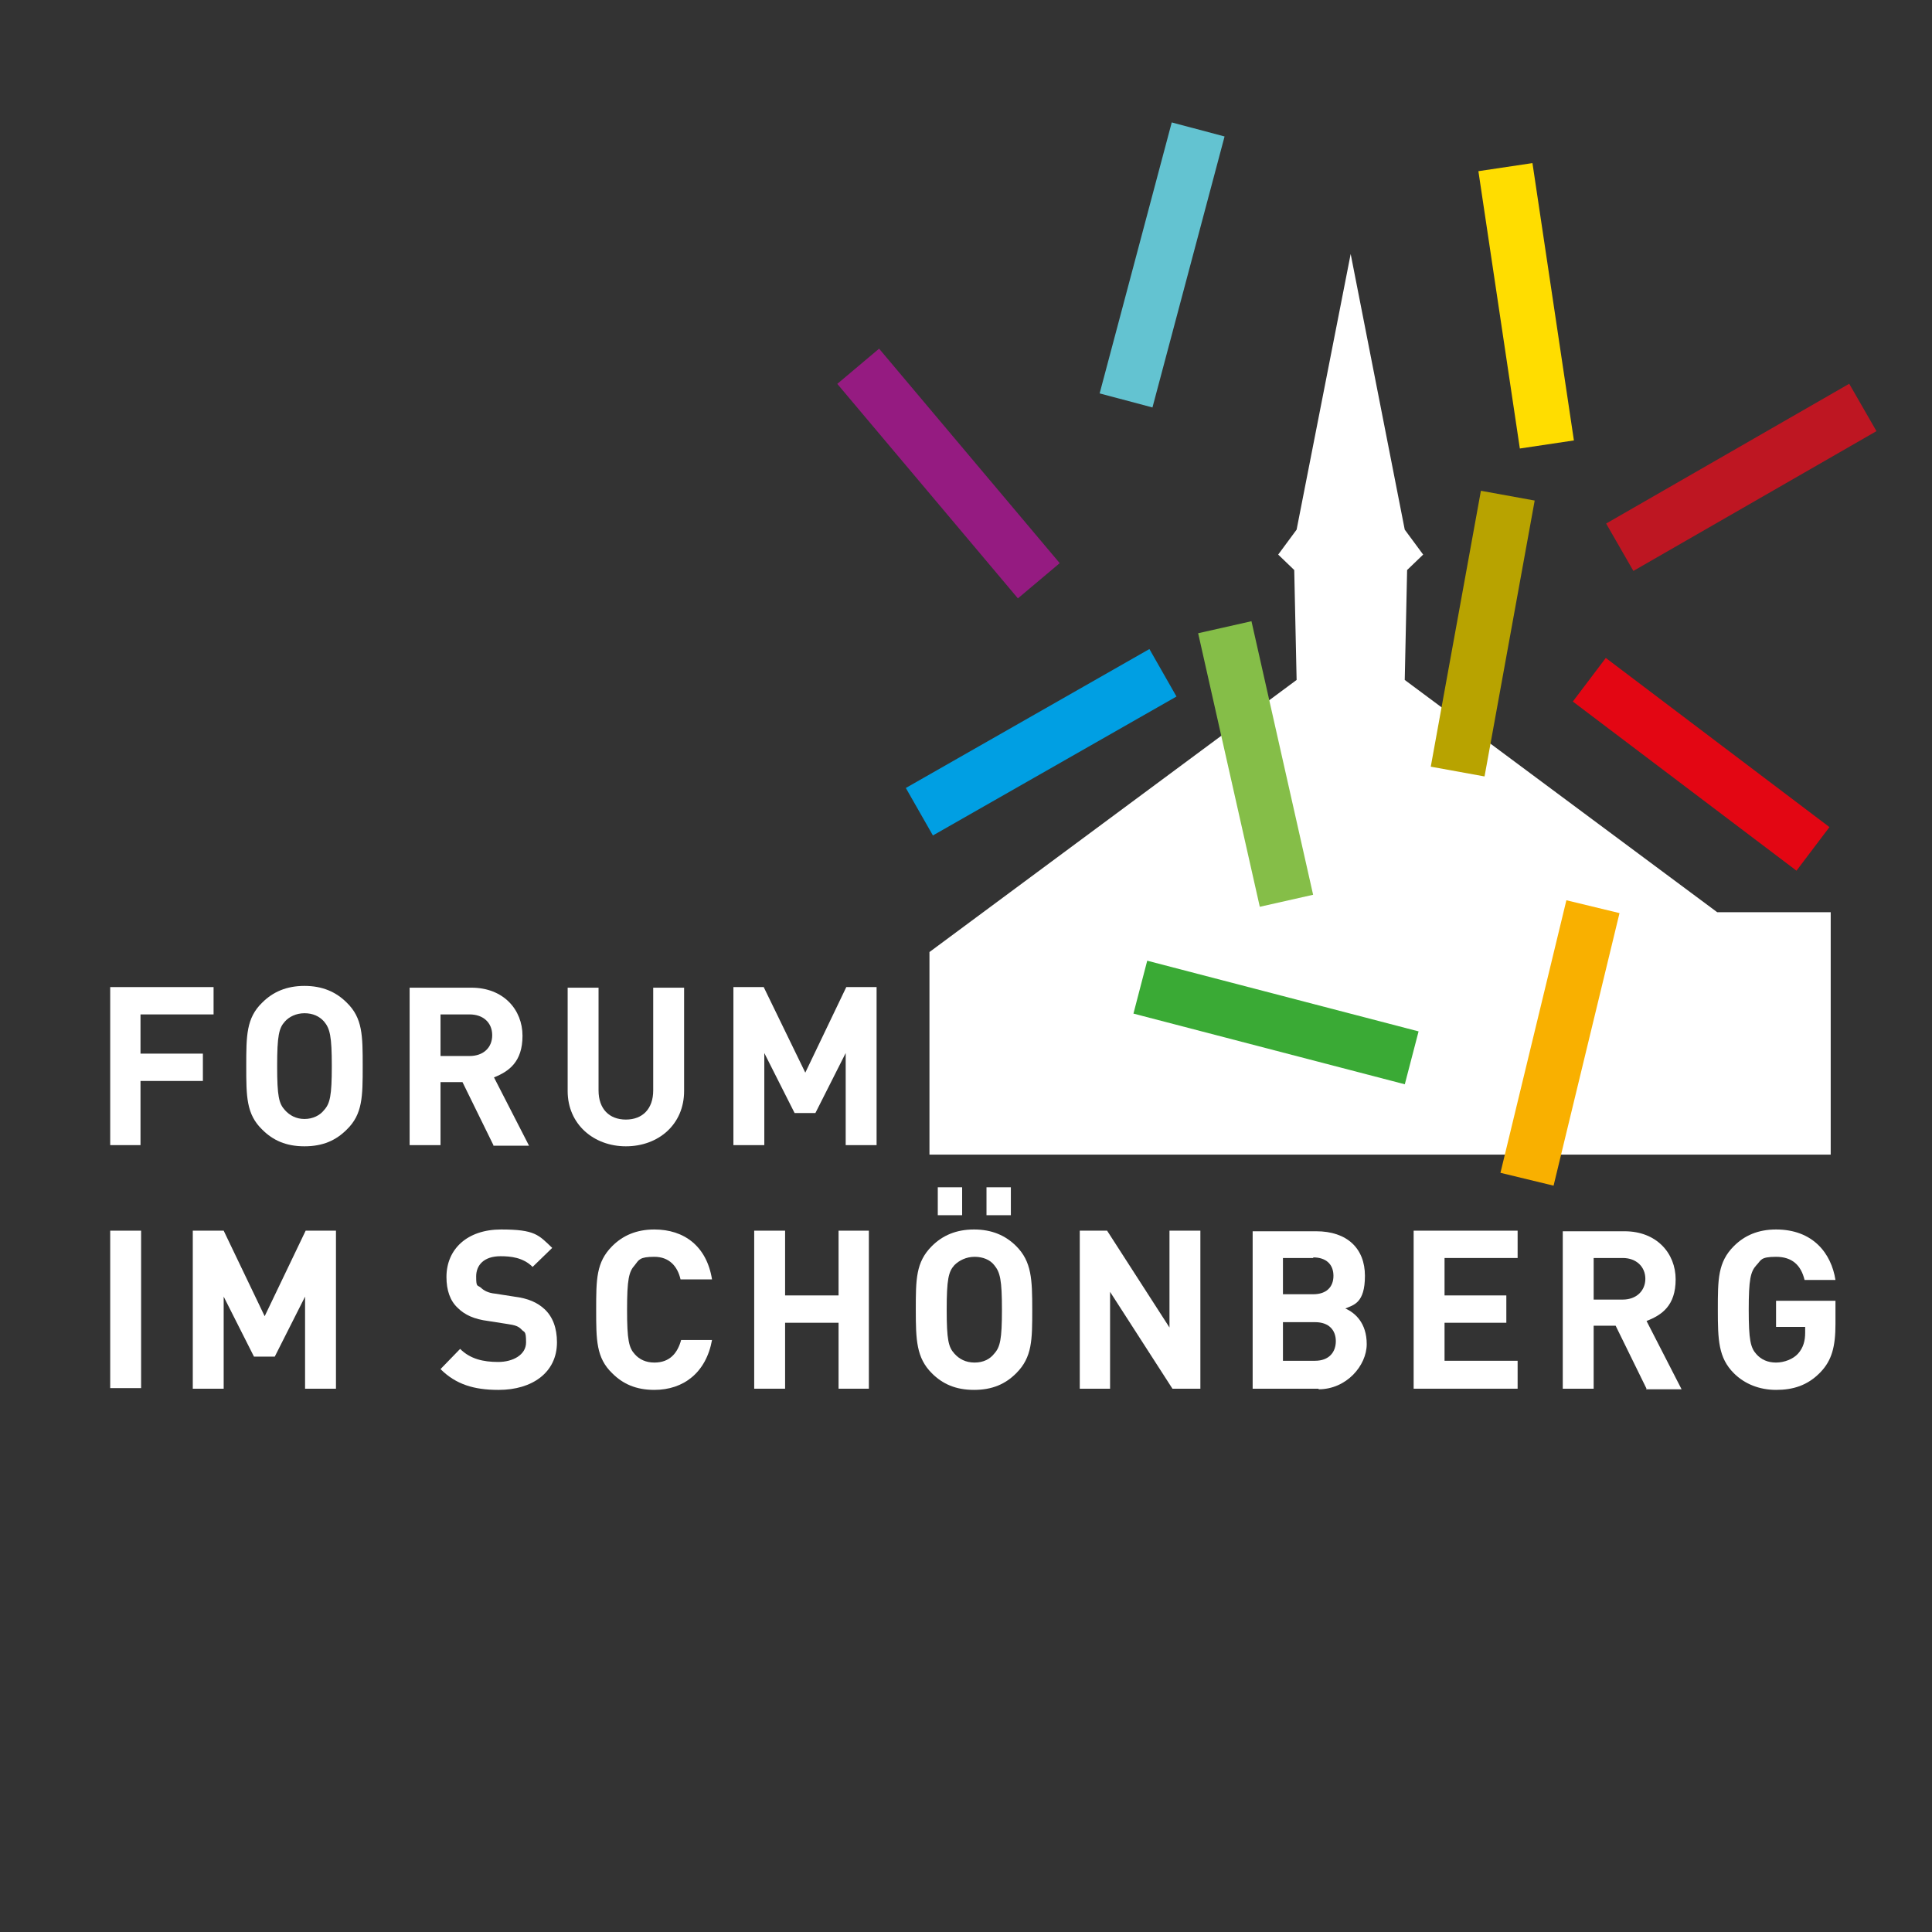 <?xml version="1.0" encoding="UTF-8"?>
<svg xmlns="http://www.w3.org/2000/svg" id="Ebene_1" version="1.1" viewBox="0 0 325.2 325.2">
  <rect x="0" y="0" width="325.2" height="325.2" fill="#333333" stroke="none"/>
  <defs>
    <style>
      .st0 {
        fill: #009fe3;
      }

      .st1 {
        fill: #fd0;
      }

      .st2 {
        fill: #951b81;
      }

      .st3 {
        fill: #3aaa35;
      }

      .st4 {
        fill: #fff;
      }

      .st5 {
        fill: #85be48;
      }

      .st6 {
        fill: #63c3d1;
      }

      .st7 {
        fill: #e30613;
      }

      .st8 {
        fill: #be1622;
      }

      .st9 {
        fill: #f9b000;
      }

      .st10 {
        fill: #b8a300;
      }
    </style>
  </defs>
  <polygon class="st4" points="289.05 153.55 236.45 114.45 236.85 95.95 239.55 93.35 236.45 89.15 227.35 42.75 227.35 42.85 227.35 42.75 218.25 89.15 215.15 93.35 217.85 95.95 218.25 114.45 156.45 160.25 156.45 194.35 227.15 194.35 308.15 194.35 308.15 153.55 289.05 153.55"></polygon>
  <rect class="st7" x="281.74" y="105.05" width="9.2" height="47.2" transform="translate(11.01 279.43) rotate(-52.9)"></rect>
  <rect class="st8" x="269.5" y="75.75" width="47.2" height="9.2" transform="translate(-1.04 156.8) rotate(-29.9)"></rect>
  <rect class="st6" x="172.01" y="40" width="47.2" height="9.2" transform="translate(102.21 222.16) rotate(-75.1)"></rect>
  <rect class="st5" x="206.75" y="105" width="9.2" height="47.2" transform="translate(-23.1 49.61) rotate(-12.7)"></rect>
  <rect class="st0" x="151.65" y="120.34" width="47.2" height="9.2" transform="translate(-38.88 103.24) rotate(-29.7)"></rect>
  <rect class="st3" x="210.18" y="148.51" width="9.2" height="47.2" transform="translate(-5.91 336.57) rotate(-75.4)"></rect>
  <rect class="st9" x="238.98" y="170.96" width="47.2" height="9.2" transform="translate(30.2 389.49) rotate(-76.4)"></rect>
  <rect class="st1" x="252.29" y="27.87" width="9.2" height="47.2" transform="translate(-4.79 38.54) rotate(-8.5)"></rect>
  <rect class="st10" x="225.98" y="102.05" width="47.2" height="9.2" transform="translate(100.02 333.14) rotate(-79.7)"></rect>
  <rect class="st2" x="155.06" y="56.1" width="9.2" height="47.2" transform="translate(-13.81 121.58) rotate(-40.1)"></rect>
  <polygon class="st4" points="23.65 170.75 23.65 177.35 34.15 177.35 34.15 181.95 23.65 181.95 23.65 192.75 18.55 192.75 18.55 166.15 35.95 166.15 35.95 170.75 23.65 170.75"></polygon>
  <path class="st4" d="M58.35,190.15c-1.8,1.8-4,2.8-7.1,2.8s-5.3-1-7.1-2.8c-2.7-2.6-2.7-5.6-2.7-10.7s0-8.1,2.7-10.7c1.8-1.8,4.1-2.8,7.1-2.8s5.3,1,7.1,2.8c2.7,2.6,2.7,5.6,2.7,10.7s0,8.1-2.7,10.7M54.55,171.95c-.8-.9-1.9-1.4-3.3-1.4s-2.6.6-3.3,1.4c-1,1.1-1.3,2.4-1.3,7.5s.3,6.3,1.3,7.4c.8.9,1.9,1.5,3.3,1.5s2.6-.6,3.3-1.5c1-1.1,1.3-2.4,1.3-7.4s-.3-6.3-1.3-7.5"></path>
  <path class="st4" d="M83.05,192.75l-5.2-10.6h-3.7v10.6h-5.2v-26.5h10.4c5.4,0,8.6,3.7,8.6,8.1s-2.3,6-4.8,7l5.9,11.5h-6s0-.1,0-.1ZM79.05,170.75h-4.9v7h4.9c2.3,0,3.8-1.4,3.8-3.5s-1.5-3.5-3.8-3.5"></path>
  <path class="st4" d="M105.35,192.95c-5.4,0-9.8-3.7-9.8-9.3v-17.4h5.2v17.3c0,3.1,1.8,4.9,4.6,4.9s4.6-1.8,4.6-4.9v-17.3h5.2v17.4c0,5.6-4.3,9.3-9.8,9.3"></path>
  <polygon class="st4" points="142.35 192.75 142.35 177.25 137.25 187.35 133.75 187.35 128.65 177.25 128.65 192.75 123.45 192.75 123.45 166.15 128.55 166.15 135.55 180.55 142.45 166.15 147.55 166.15 147.55 192.75 142.35 192.75"></polygon>
  <rect class="st4" x="18.55" y="207.15" width="5.2" height="26.5"></rect>
  <polygon class="st4" points="51.35 233.75 51.35 218.25 46.25 228.35 42.75 228.35 37.65 218.25 37.65 233.75 32.45 233.75 32.45 207.15 37.65 207.15 44.55 221.55 51.45 207.15 56.55 207.15 56.55 233.75 51.35 233.75"></polygon>
  <path class="st4" d="M83.85,233.95c-4,0-7.1-.9-9.7-3.5l3.3-3.4c1.7,1.7,3.9,2.2,6.4,2.2s4.7-1.2,4.7-3.3-.3-1.6-.8-2.2c-.5-.5-1-.7-2.4-.9l-3.2-.5c-2.3-.3-3.9-1-5.1-2.2-1.3-1.2-1.9-3-1.9-5.2,0-4.7,3.5-8,9.2-8s6.3.9,8.6,3.1l-3.3,3.2c-1.6-1.6-3.7-1.8-5.4-1.8-2.8,0-4.1,1.5-4.1,3.4s.2,1.4.8,1.9c.5.5,1.3.9,2.4,1l3.2.5c2.4.3,3.9,1,5.1,2.1,1.4,1.3,2.1,3.2,2.1,5.6,0,5.1-4.2,8-9.8,8"></path>
  <path class="st4" d="M110.15,233.95c-3.1,0-5.3-1-7.1-2.8-2.7-2.6-2.7-5.6-2.7-10.7s0-8,2.7-10.7c1.8-1.8,4.1-2.8,7.1-2.8,5,0,8.8,2.8,9.7,8.4h-5.3c-.5-2.2-1.9-3.8-4.4-3.8s-2.6.5-3.3,1.4c-1,1.1-1.3,2.4-1.3,7.5s.3,6.4,1.3,7.5c.8.9,1.9,1.4,3.3,1.4,2.6,0,3.9-1.6,4.5-3.8h5.2c-1,5.5-4.8,8.4-9.7,8.4"></path>
  <polygon class="st4" points="141.15 233.75 141.15 222.65 132.15 222.65 132.15 233.75 126.95 233.75 126.95 207.15 132.15 207.15 132.15 218.05 141.15 218.05 141.15 207.15 146.25 207.15 146.25 233.75 141.15 233.75"></polygon>
  <path class="st4" d="M171.05,231.15c-1.8,1.8-4,2.8-7.1,2.8s-5.3-1-7.1-2.8c-2.6-2.6-2.7-5.6-2.7-10.7s0-8,2.7-10.7c1.8-1.8,4.1-2.8,7.1-2.8s5.3,1,7.1,2.8c2.6,2.6,2.7,5.6,2.7,10.7s0,8-2.7,10.7M157.85,199.85h4.1v4.7h-4.1v-4.7ZM167.35,212.95c-.7-.9-1.9-1.4-3.3-1.4s-2.6.6-3.4,1.4c-1,1.1-1.3,2.4-1.3,7.5s.3,6.3,1.3,7.4c.8.9,1.9,1.5,3.4,1.5s2.6-.6,3.3-1.5c1-1.1,1.3-2.4,1.3-7.4s-.3-6.3-1.3-7.5M166.05,199.85h4.1v4.7h-4.1v-4.7Z"></path>
  <polygon class="st4" points="197.35 233.75 186.85 217.45 186.85 233.75 181.75 233.75 181.75 207.15 186.35 207.15 196.85 223.45 196.85 207.15 202.05 207.15 202.05 233.75 197.35 233.75"></polygon>
  <path class="st4" d="M221.95,233.75h-11.1v-26.5h10.7c5.2,0,8.2,2.9,8.2,7.5s-1.9,4.9-3.3,5.5c1.6.7,3.6,2.4,3.6,6s-3.4,7.6-8.1,7.6M221.05,211.75h-5.1v6.1h5.1c2.2,0,3.4-1.2,3.4-3.1s-1.2-3.1-3.4-3.1M221.35,222.55h-5.4v6.5h5.4c2.4,0,3.5-1.5,3.5-3.3s-1.1-3.2-3.5-3.2"></path>
  <polygon class="st4" points="237.95 233.75 237.95 207.15 255.45 207.15 255.45 211.75 243.15 211.75 243.15 218.05 253.55 218.05 253.55 222.65 243.15 222.65 243.15 229.05 255.45 229.05 255.45 233.75 237.95 233.75"></polygon>
  <path class="st4" d="M277.15,233.75l-5.2-10.6h-3.7v10.6h-5.2v-26.5h10.4c5.4,0,8.6,3.7,8.6,8.1s-2.3,6-4.9,7l5.9,11.5h-6l.1-.1h0ZM273.15,211.75h-4.9v7h4.9c2.3,0,3.8-1.5,3.8-3.5s-1.5-3.5-3.8-3.5"></path>
  <path class="st4" d="M306.45,230.95c-2.2,2.3-4.7,3-7.5,3s-5.3-1-7.1-2.8c-2.6-2.6-2.7-5.6-2.7-10.7s0-8,2.7-10.7c1.8-1.8,4.1-2.8,7.1-2.8,6.2,0,9.3,4,10,8.5h-5.2c-.6-2.5-2.1-3.9-4.8-3.9s-2.5.6-3.3,1.4c-1,1.1-1.3,2.4-1.3,7.5s.3,6.4,1.3,7.5c.8.9,1.9,1.4,3.3,1.4s2.9-.6,3.7-1.5c.9-1,1.2-2.2,1.2-3.5v-1h-4.9v-4.4h10v3.9c0,3.8-.6,6.1-2.5,8.1"></path>
</svg>
